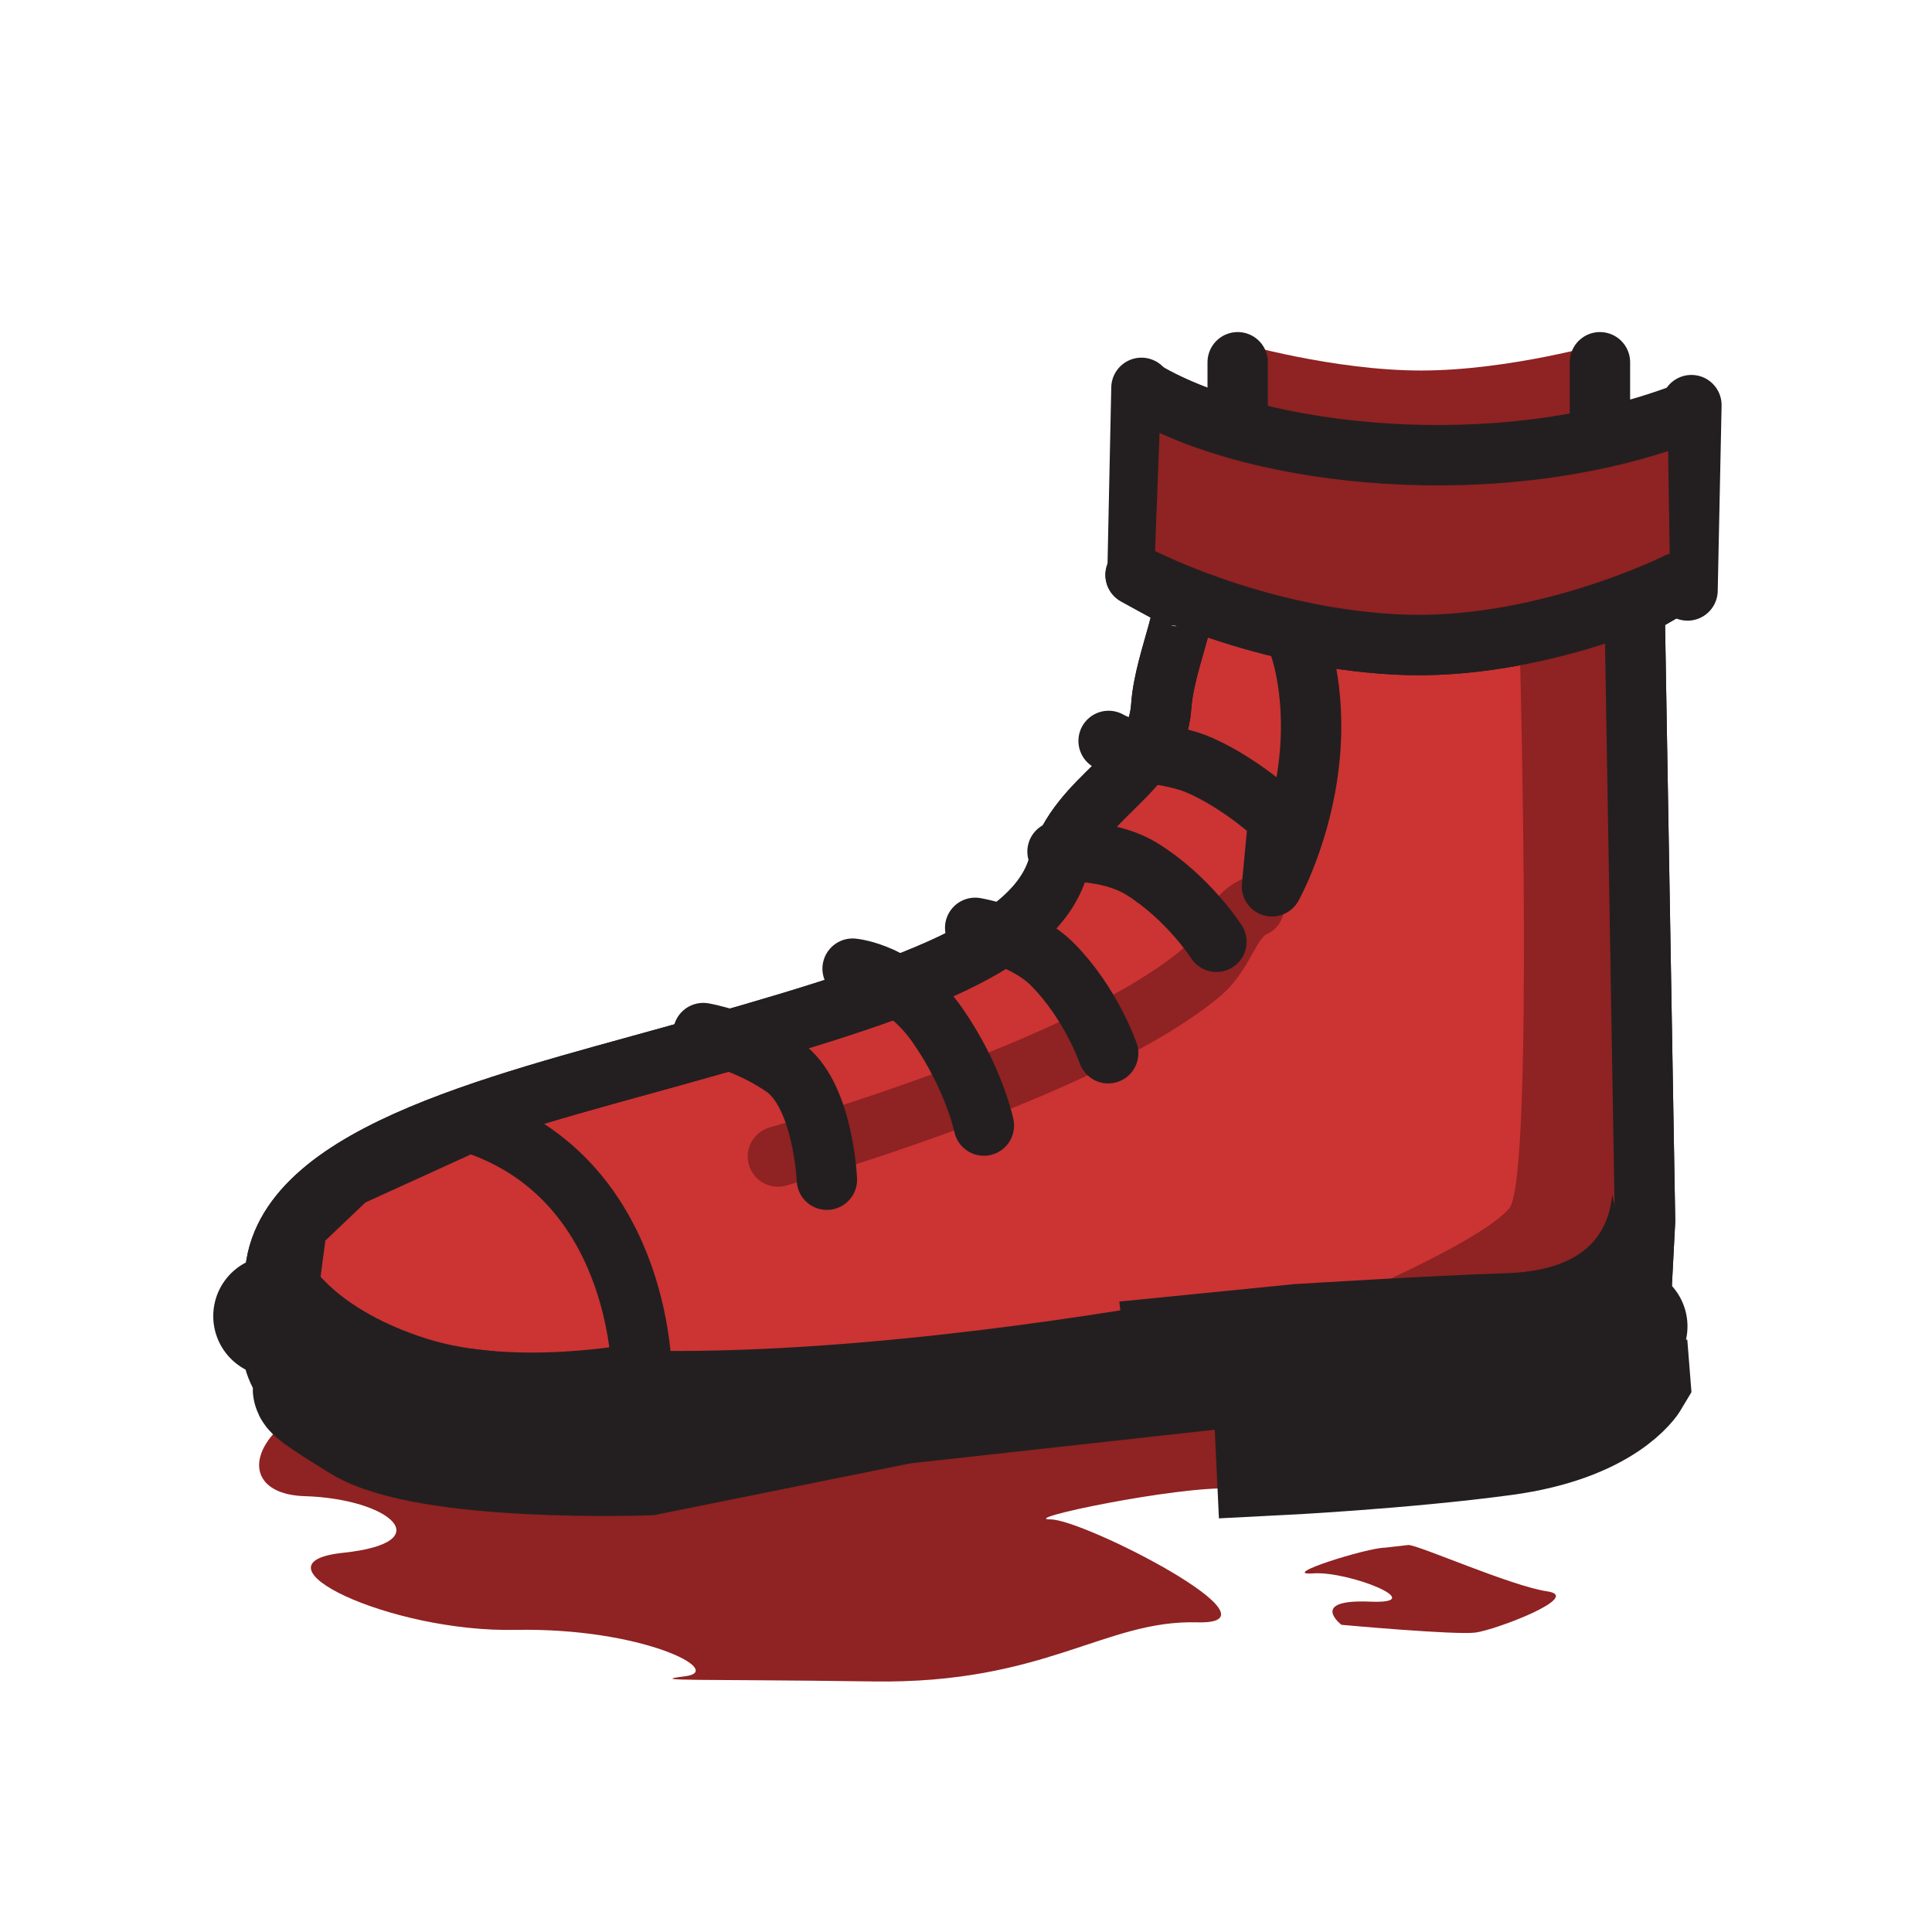 <?xml version="1.0" encoding="utf-8"?>
<!-- Generator: Adobe Illustrator 16.0.0, SVG Export Plug-In . SVG Version: 6.00 Build 0)  -->
<!DOCTYPE svg PUBLIC "-//W3C//DTD SVG 1.1//EN" "http://www.w3.org/Graphics/SVG/1.1/DTD/svg11.dtd">
<svg version="1.1" id="Layer_1" xmlns="http://www.w3.org/2000/svg" xmlns:xlink="http://www.w3.org/1999/xlink" x="0px" y="0px"
	 width="32px" height="32px" viewBox="0 0 32 32" enable-background="new 0 0 32 32" xml:space="preserve">
<path fill="#8F2222" d="M6.791,22.821c-2.6,0.299-3.152,1.917-1.746,1.96c1.406,0.042,2.26,0.767,0.639,0.938
	c-1.621,0.17,0.767,1.32,2.854,1.277c2.088-0.041,3.493,0.682,2.812,0.768s0.256,0.045,3.11,0.086
	c2.857,0.043,3.837-1.023,5.371-0.979c1.535,0.041-1.875-1.705-2.43-1.705c-0.554,0,2.09-0.553,2.983-0.512
	c0.896,0.043,1.32-1.192,0.427-1.15c-0.896,0.042,0.81-1.577,1.064-1.534C22.135,22.01,9.22,22.522,9.22,22.522"/>
<path fill="#CC3333" stroke="#231F20" stroke-linecap="round" stroke-linejoin="round" stroke-miterlimit="10" d="M27.163,21.84
	l0.084-1.619l-0.173-10.154l0.717-0.415c0,0-2.29,1.151-4.677,1.022c-2.385-0.126-4.305-1.151-4.305-1.151s0.639,0.353,0.652,0.352
	c0.381-0.026-0.174,1.023-0.227,1.822c-0.075,1.143-1.363,1.451-1.704,2.644c-0.399,1.396-2.728,2.13-6.393,3.153
	c-2.957,0.825-6.585,1.685-6.585,3.729l1.343,1.406l5.689,0.639l6.521-0.703"/>
<path fill="#8F2222" d="M25.167,10.511c0,0,0.25,9-0.167,9.5s-2.333,1.333-2.333,1.333l1.666,0.667l2.917-1.167l-0.083-10.333"/>
<path fill="none" stroke="#231F20" stroke-width="2" stroke-linecap="round" stroke-miterlimit="10" d="M27.76,22.268"/>
<path fill="none" stroke="#231F20" stroke-width="2" stroke-linecap="round" stroke-linejoin="round" stroke-miterlimit="10" d="
	M4.532,21.799c1.182,0.672,3.495,1.545,6.35,1.576c3.735,0.041,7.947-0.697,8.995-0.878l6.429-0.325l0.644-0.203"/>
<path fill="none" stroke="#231F20" stroke-width="2" stroke-miterlimit="10" d="M5.086,22.01c0,0-0.255,0.258,0.129,0.727
	s-0.698-0.095,0.768,0.809c1.107,0.683,4.729,0.554,4.729,0.554l4.219-0.852l6.138-0.678l0.072,1.53c0,0,2.102-0.105,3.764-0.33
	c1.661-0.225,2.089-0.948,2.089-0.948l-0.044-0.555"/>
<path fill="none" stroke="#8F2222" stroke-linecap="round" stroke-miterlimit="10" d="M20.77,15.021
	c-0.417,0.191-0.457,0.746-0.894,1.107c-1.961,1.621-6.991,3.027-6.991,3.027"/>
<path fill="none" stroke="#231F20" stroke-linecap="round" stroke-linejoin="round" stroke-miterlimit="10" d="M11.648,17.111
	c0,0,0.657,0.103,1.322,0.553c0.667,0.45,0.726,1.876,0.726,1.876"/>
<path fill="#BBBBBB" stroke="#231F20" stroke-linecap="round" stroke-miterlimit="10" d="M14.122,16.044c0,0,0.8,0.069,1.406,0.938
	c0.605,0.869,0.768,1.661,0.768,1.661"/>
<path fill="#BBBBBB" stroke="#231F20" stroke-linecap="round" stroke-miterlimit="10" d="M16.152,15.368
	c0,0,0.812,0.132,1.281,0.606c0.641,0.647,0.922,1.471,0.922,1.471"/>
<path fill="#CC3333" stroke="#231F20" stroke-miterlimit="10" d="M7.687,18.558c2.94,0.853,2.94,4.179,2.94,4.179
	s-2.088,0.425-3.706-0.086c-1.621-0.512-2.134-1.364-2.134-1.364l0.129-0.979l0.854-0.812l2.429-1.107"/>
<path fill="none" stroke="#231F20" stroke-linecap="round" stroke-linejoin="round" stroke-miterlimit="10" d="M18.362,12.272
	c0.42,0.237,0.993,0.177,1.514,0.406c0.696,0.306,1.299,0.873,1.299,0.873l-0.107,1.129c0,0,0.491-0.873,0.618-2.088
	c0.128-1.215-0.192-1.982-0.192-1.982"/>
<path fill="#8F2222" d="M23.327,25.59c0.17,0,1.706,0.682,2.301,0.768c0.597,0.086-0.853,0.639-1.193,0.683
	c-0.34,0.042-2.216-0.129-2.216-0.129s-0.553-0.425,0.47-0.384c1.022,0.044-0.343-0.509-0.938-0.468
	c-0.598,0.043,0.895-0.426,1.192-0.426"/>
<path fill="#BBBBBB" stroke="#231F20" stroke-linecap="round" stroke-miterlimit="10" d="M17.516,14.105
	c0,0,0.818-0.065,1.389,0.283c0.776,0.478,1.243,1.211,1.243,1.211"/>
<line fill="none" stroke="#231F20" stroke-linecap="round" stroke-miterlimit="10" x1="18.841" y1="9.491" x2="18.906" y2="6.424"/>
<line fill="none" stroke="#231F20" stroke-linecap="round" stroke-miterlimit="10" x1="28.015" y1="6.71" x2="27.951" y2="9.78"/>
<path fill="#8F2222" d="M19.126,9.261l0.083-2.167l1.337,0.21L20.5,5.677c0,0,1.584,0.461,3.042,0.46s3.041-0.46,3.041-0.46
	l0.042,1.659l1.001-0.075l0.041,2.646l-4.041,0.438l-3.709-0.542L19.126,9.261z"/>
<path fill="none" stroke="#231F20" stroke-miterlimit="10" d="M27.92,6.839c-3.102,1.183-7.098,0.735-8.95-0.353"/>
<line fill="none" stroke="#231F20" stroke-linecap="round" stroke-miterlimit="10" x1="20.5" y1="7" x2="20.5" y2="6"/>
<line fill="none" stroke="#231F20" stroke-linecap="round" stroke-miterlimit="10" x1="26.5" y1="7" x2="26.5" y2="6"/>
<path fill="#231F20" d="M26.703,19.788c-0.072,0.759-0.578,1.265-1.77,1.301c-1.192,0.036-3.504,0.181-3.504,0.181l-2.889,0.288
	l0.107,0.976l8.705-0.036"/>
<path fill="none" stroke="#231F20" stroke-linecap="round" stroke-linejoin="round" stroke-miterlimit="10" d="M27.163,21.84
	l0.084-1.619l-0.173-10.154l0.717-0.415c0,0-2.29,1.151-4.677,1.022c-2.385-0.126-4.305-1.151-4.305-1.151s0.639,0.353,0.652,0.352
	c0.381-0.026-0.174,1.023-0.227,1.822c-0.075,1.143-1.363,1.451-1.704,2.644c-0.399,1.396-2.728,2.13-6.393,3.153
	c-2.957,0.825-6.585,1.685-6.585,3.729l1.343,1.406l5.689,0.639l6.521-0.703"/>
</svg>
